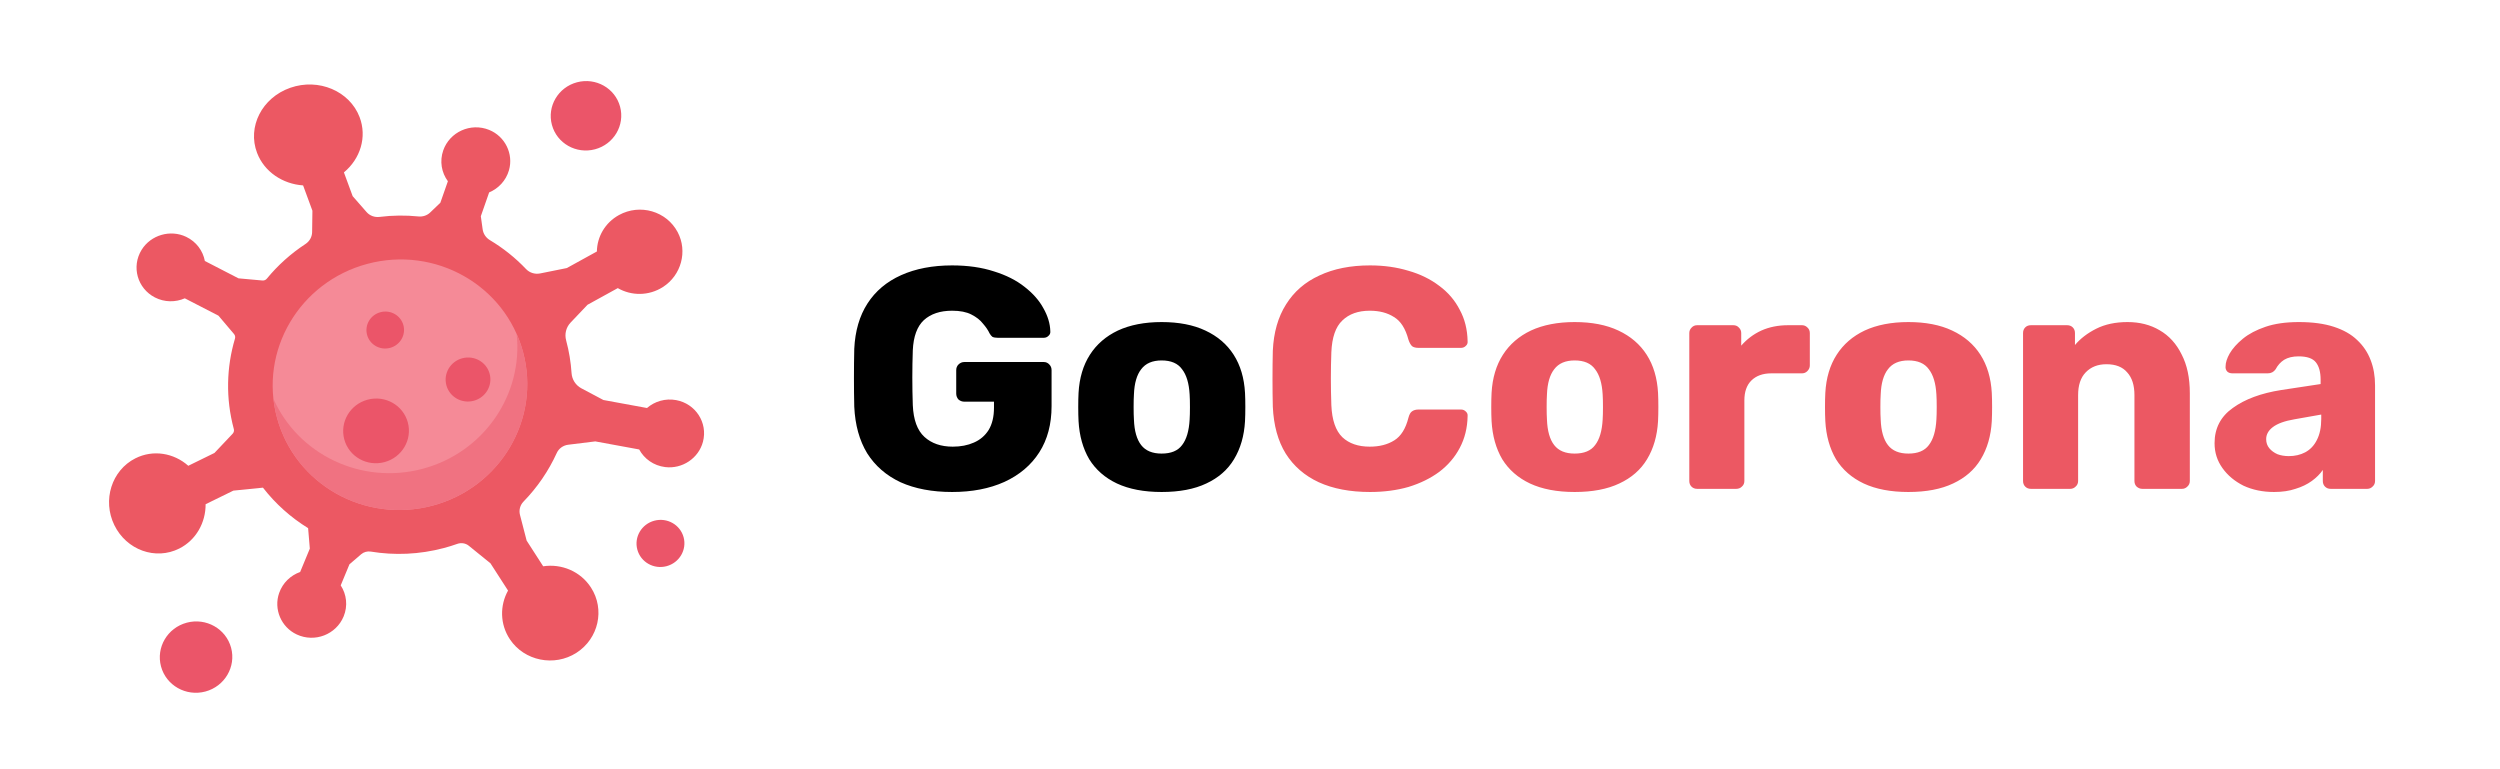 <svg width="143" height="44" viewBox="0 0 143 44" fill="none" xmlns="http://www.w3.org/2000/svg">
<path d="M54.462 28.142C53.322 28.142 52.338 27.956 51.51 27.584C50.694 27.2 50.058 26.648 49.602 25.927C49.158 25.195 48.912 24.308 48.864 23.264C48.852 22.747 48.846 22.201 48.846 21.625C48.846 21.038 48.852 20.48 48.864 19.951C48.912 18.931 49.164 18.067 49.62 17.36C50.076 16.651 50.718 16.111 51.546 15.739C52.374 15.367 53.346 15.181 54.462 15.181C55.362 15.181 56.16 15.296 56.856 15.524C57.552 15.739 58.134 16.034 58.602 16.405C59.082 16.777 59.442 17.186 59.682 17.63C59.934 18.073 60.066 18.512 60.078 18.944C60.09 19.052 60.054 19.142 59.97 19.213C59.898 19.285 59.808 19.322 59.7 19.322H57.072C56.94 19.322 56.838 19.303 56.766 19.267C56.706 19.22 56.652 19.154 56.604 19.07C56.52 18.89 56.394 18.703 56.226 18.512C56.07 18.308 55.848 18.134 55.56 17.989C55.284 17.846 54.918 17.773 54.462 17.773C53.778 17.773 53.238 17.953 52.842 18.314C52.458 18.674 52.248 19.25 52.212 20.041C52.176 21.073 52.176 22.117 52.212 23.174C52.248 24.014 52.47 24.619 52.878 24.991C53.286 25.363 53.826 25.549 54.498 25.549C54.954 25.549 55.356 25.471 55.704 25.316C56.064 25.16 56.346 24.919 56.55 24.596C56.754 24.259 56.856 23.834 56.856 23.317V22.976H55.164C55.032 22.976 54.918 22.933 54.822 22.849C54.738 22.753 54.696 22.64 54.696 22.508V21.175C54.696 21.044 54.738 20.936 54.822 20.852C54.918 20.756 55.032 20.707 55.164 20.707H59.7C59.832 20.707 59.94 20.756 60.024 20.852C60.108 20.936 60.15 21.044 60.15 21.175V23.227C60.15 24.259 59.916 25.142 59.448 25.873C58.98 26.605 58.314 27.169 57.45 27.566C56.598 27.95 55.602 28.142 54.462 28.142ZM66.445 28.142C65.437 28.142 64.585 27.98 63.889 27.655C63.205 27.331 62.677 26.869 62.305 26.27C61.945 25.657 61.741 24.931 61.693 24.091C61.681 23.852 61.675 23.581 61.675 23.282C61.675 22.97 61.681 22.7 61.693 22.471C61.741 21.619 61.957 20.893 62.341 20.294C62.725 19.694 63.259 19.232 63.943 18.907C64.639 18.584 65.473 18.422 66.445 18.422C67.429 18.422 68.263 18.584 68.947 18.907C69.643 19.232 70.183 19.694 70.567 20.294C70.951 20.893 71.167 21.619 71.215 22.471C71.227 22.7 71.233 22.97 71.233 23.282C71.233 23.581 71.227 23.852 71.215 24.091C71.167 24.931 70.957 25.657 70.585 26.27C70.225 26.869 69.697 27.331 69.001 27.655C68.317 27.98 67.465 28.142 66.445 28.142ZM66.445 25.945C66.985 25.945 67.375 25.784 67.615 25.459C67.867 25.136 68.011 24.649 68.047 24.002C68.059 23.822 68.065 23.581 68.065 23.282C68.065 22.982 68.059 22.741 68.047 22.561C68.011 21.925 67.867 21.445 67.615 21.122C67.375 20.785 66.985 20.617 66.445 20.617C65.917 20.617 65.527 20.785 65.275 21.122C65.023 21.445 64.885 21.925 64.861 22.561C64.849 22.741 64.843 22.982 64.843 23.282C64.843 23.581 64.849 23.822 64.861 24.002C64.885 24.649 65.023 25.136 65.275 25.459C65.527 25.784 65.917 25.945 66.445 25.945Z" fill="black"/>
<path d="M78.367 28.142C77.227 28.142 76.249 27.956 75.433 27.584C74.629 27.212 73.999 26.666 73.543 25.945C73.099 25.226 72.853 24.331 72.805 23.264C72.793 22.771 72.787 22.244 72.787 21.68C72.787 21.116 72.793 20.576 72.805 20.059C72.853 19.015 73.105 18.134 73.561 17.413C74.017 16.681 74.653 16.13 75.469 15.758C76.285 15.373 77.251 15.181 78.367 15.181C79.159 15.181 79.891 15.284 80.563 15.488C81.235 15.68 81.823 15.967 82.327 16.352C82.831 16.724 83.221 17.18 83.497 17.72C83.785 18.247 83.935 18.848 83.947 19.52C83.959 19.628 83.923 19.718 83.839 19.79C83.767 19.861 83.677 19.898 83.569 19.898H81.139C80.983 19.898 80.863 19.867 80.779 19.808C80.695 19.735 80.623 19.61 80.563 19.43C80.395 18.794 80.119 18.361 79.735 18.134C79.363 17.893 78.901 17.773 78.349 17.773C77.689 17.773 77.167 17.959 76.783 18.331C76.399 18.692 76.189 19.297 76.153 20.149C76.117 21.134 76.117 22.142 76.153 23.174C76.189 24.026 76.399 24.637 76.783 25.009C77.167 25.369 77.689 25.549 78.349 25.549C78.901 25.549 79.369 25.43 79.753 25.189C80.137 24.95 80.407 24.517 80.563 23.893C80.611 23.713 80.677 23.593 80.761 23.534C80.857 23.462 80.983 23.425 81.139 23.425H83.569C83.677 23.425 83.767 23.462 83.839 23.534C83.923 23.605 83.959 23.695 83.947 23.803C83.935 24.476 83.785 25.081 83.497 25.622C83.221 26.149 82.831 26.605 82.327 26.989C81.823 27.361 81.235 27.649 80.563 27.854C79.891 28.046 79.159 28.142 78.367 28.142ZM90.07 28.142C89.062 28.142 88.21 27.98 87.514 27.655C86.83 27.331 86.302 26.869 85.93 26.27C85.57 25.657 85.366 24.931 85.318 24.091C85.306 23.852 85.3 23.581 85.3 23.282C85.3 22.97 85.306 22.7 85.318 22.471C85.366 21.619 85.582 20.893 85.966 20.294C86.35 19.694 86.884 19.232 87.568 18.907C88.264 18.584 89.098 18.422 90.07 18.422C91.054 18.422 91.888 18.584 92.572 18.907C93.268 19.232 93.808 19.694 94.192 20.294C94.576 20.893 94.792 21.619 94.84 22.471C94.852 22.7 94.858 22.97 94.858 23.282C94.858 23.581 94.852 23.852 94.84 24.091C94.792 24.931 94.582 25.657 94.21 26.27C93.85 26.869 93.322 27.331 92.626 27.655C91.942 27.98 91.09 28.142 90.07 28.142ZM90.07 25.945C90.61 25.945 91 25.784 91.24 25.459C91.492 25.136 91.636 24.649 91.672 24.002C91.684 23.822 91.69 23.581 91.69 23.282C91.69 22.982 91.684 22.741 91.672 22.561C91.636 21.925 91.492 21.445 91.24 21.122C91 20.785 90.61 20.617 90.07 20.617C89.542 20.617 89.152 20.785 88.9 21.122C88.648 21.445 88.51 21.925 88.486 22.561C88.474 22.741 88.468 22.982 88.468 23.282C88.468 23.581 88.474 23.822 88.486 24.002C88.51 24.649 88.648 25.136 88.9 25.459C89.152 25.784 89.542 25.945 90.07 25.945ZM97.078 27.962C96.946 27.962 96.838 27.919 96.754 27.835C96.67 27.752 96.628 27.643 96.628 27.512V19.052C96.628 18.931 96.67 18.829 96.754 18.745C96.838 18.649 96.946 18.602 97.078 18.602H99.148C99.28 18.602 99.388 18.649 99.472 18.745C99.556 18.829 99.598 18.931 99.598 19.052V19.771C99.922 19.399 100.306 19.111 100.75 18.907C101.206 18.703 101.716 18.602 102.28 18.602H103.072C103.192 18.602 103.294 18.643 103.378 18.727C103.474 18.811 103.522 18.919 103.522 19.052V20.905C103.522 21.026 103.474 21.134 103.378 21.23C103.294 21.314 103.192 21.355 103.072 21.355H101.326C100.834 21.355 100.45 21.494 100.174 21.77C99.91 22.034 99.778 22.412 99.778 22.904V27.512C99.778 27.643 99.73 27.752 99.634 27.835C99.55 27.919 99.442 27.962 99.31 27.962H97.078ZM109.16 28.142C108.152 28.142 107.3 27.98 106.604 27.655C105.92 27.331 105.392 26.869 105.02 26.27C104.66 25.657 104.456 24.931 104.408 24.091C104.396 23.852 104.39 23.581 104.39 23.282C104.39 22.97 104.396 22.7 104.408 22.471C104.456 21.619 104.672 20.893 105.056 20.294C105.44 19.694 105.974 19.232 106.658 18.907C107.354 18.584 108.188 18.422 109.16 18.422C110.144 18.422 110.978 18.584 111.662 18.907C112.358 19.232 112.898 19.694 113.282 20.294C113.666 20.893 113.882 21.619 113.93 22.471C113.942 22.7 113.948 22.97 113.948 23.282C113.948 23.581 113.942 23.852 113.93 24.091C113.882 24.931 113.672 25.657 113.3 26.27C112.94 26.869 112.412 27.331 111.716 27.655C111.032 27.98 110.18 28.142 109.16 28.142ZM109.16 25.945C109.7 25.945 110.09 25.784 110.33 25.459C110.582 25.136 110.726 24.649 110.762 24.002C110.774 23.822 110.78 23.581 110.78 23.282C110.78 22.982 110.774 22.741 110.762 22.561C110.726 21.925 110.582 21.445 110.33 21.122C110.09 20.785 109.7 20.617 109.16 20.617C108.632 20.617 108.242 20.785 107.99 21.122C107.738 21.445 107.6 21.925 107.576 22.561C107.564 22.741 107.558 22.982 107.558 23.282C107.558 23.581 107.564 23.822 107.576 24.002C107.6 24.649 107.738 25.136 107.99 25.459C108.242 25.784 108.632 25.945 109.16 25.945ZM116.168 27.962C116.036 27.962 115.928 27.919 115.844 27.835C115.76 27.752 115.718 27.643 115.718 27.512V19.052C115.718 18.919 115.76 18.811 115.844 18.727C115.928 18.643 116.036 18.602 116.168 18.602H118.238C118.37 18.602 118.478 18.643 118.562 18.727C118.646 18.811 118.688 18.919 118.688 19.052V19.735C119 19.363 119.408 19.052 119.912 18.799C120.416 18.547 121.01 18.422 121.694 18.422C122.39 18.422 123.002 18.578 123.53 18.89C124.07 19.201 124.49 19.663 124.79 20.276C125.102 20.875 125.258 21.613 125.258 22.489V27.512C125.258 27.643 125.21 27.752 125.114 27.835C125.03 27.919 124.928 27.962 124.808 27.962H122.54C122.42 27.962 122.312 27.919 122.216 27.835C122.132 27.752 122.09 27.643 122.09 27.512V22.598C122.09 22.034 121.952 21.602 121.676 21.302C121.412 20.989 121.016 20.834 120.488 20.834C119.996 20.834 119.6 20.989 119.3 21.302C119.012 21.602 118.868 22.034 118.868 22.598V27.512C118.868 27.643 118.82 27.752 118.724 27.835C118.64 27.919 118.538 27.962 118.418 27.962H116.168ZM130.075 28.142C129.427 28.142 128.845 28.021 128.329 27.782C127.825 27.529 127.423 27.194 127.123 26.773C126.823 26.354 126.673 25.88 126.673 25.352C126.673 24.5 127.021 23.828 127.717 23.335C128.413 22.831 129.337 22.489 130.489 22.309L132.739 21.968V21.715C132.739 21.284 132.649 20.953 132.469 20.726C132.289 20.497 131.959 20.384 131.479 20.384C131.143 20.384 130.867 20.45 130.651 20.581C130.447 20.713 130.285 20.893 130.165 21.122C130.057 21.277 129.907 21.355 129.715 21.355H127.699C127.567 21.355 127.465 21.32 127.393 21.247C127.321 21.163 127.291 21.067 127.303 20.959C127.303 20.744 127.381 20.497 127.537 20.221C127.705 19.933 127.957 19.651 128.293 19.375C128.629 19.099 129.061 18.872 129.589 18.692C130.117 18.512 130.753 18.422 131.497 18.422C132.277 18.422 132.943 18.512 133.495 18.692C134.047 18.872 134.491 19.123 134.827 19.448C135.175 19.771 135.433 20.155 135.601 20.599C135.769 21.032 135.853 21.512 135.853 22.04V27.512C135.853 27.643 135.805 27.752 135.709 27.835C135.625 27.919 135.523 27.962 135.403 27.962H133.315C133.183 27.962 133.075 27.919 132.991 27.835C132.907 27.752 132.865 27.643 132.865 27.512V26.881C132.709 27.11 132.499 27.32 132.235 27.512C131.971 27.703 131.659 27.854 131.299 27.962C130.951 28.081 130.543 28.142 130.075 28.142ZM130.921 26.09C131.269 26.09 131.581 26.017 131.857 25.873C132.145 25.718 132.367 25.483 132.523 25.172C132.691 24.848 132.775 24.445 132.775 23.965V23.713L131.245 23.983C130.681 24.079 130.267 24.23 130.003 24.433C129.751 24.625 129.625 24.854 129.625 25.117C129.625 25.322 129.685 25.495 129.805 25.64C129.925 25.784 130.081 25.898 130.273 25.982C130.465 26.053 130.681 26.09 130.921 26.09Z" fill="#EC5863"/>
<path d="M16.605 5.021C18.224 4.455 19.999 5.207 20.569 6.699C21.005 7.841 20.608 9.086 19.672 9.861L20.172 11.22L20.971 12.133C21.154 12.342 21.431 12.441 21.71 12.407C22.46 12.313 23.206 12.307 23.936 12.381C24.183 12.406 24.43 12.325 24.608 12.153L25.188 11.597L25.619 10.367C25.257 9.875 25.136 9.223 25.354 8.601C25.722 7.549 26.917 7.002 27.976 7.429C28.889 7.797 29.383 8.801 29.113 9.738C28.941 10.335 28.509 10.783 27.979 11.006L27.503 12.369L27.608 13.12C27.644 13.377 27.798 13.602 28.024 13.737C28.783 14.191 29.48 14.747 30.091 15.391C30.297 15.607 30.604 15.7 30.899 15.64L32.421 15.333L34.142 14.385C34.153 13.549 34.607 12.739 35.404 12.301C36.607 11.638 38.128 12.076 38.764 13.282C39.339 14.37 38.972 15.741 37.923 16.415C37.104 16.941 36.106 16.924 35.337 16.48L33.606 17.433L32.638 18.451C32.378 18.724 32.285 19.109 32.383 19.469C32.383 19.471 32.384 19.472 32.384 19.474C32.551 20.095 32.652 20.718 32.693 21.337C32.716 21.706 32.926 22.036 33.255 22.212L34.513 22.88L37.008 23.338C37.449 22.957 38.056 22.772 38.675 22.886C39.785 23.09 40.497 24.175 40.209 25.271C39.962 26.21 39.026 26.837 38.05 26.717C37.384 26.635 36.848 26.241 36.561 25.709L34.05 25.248L32.499 25.439C32.213 25.475 31.963 25.653 31.846 25.912C31.379 26.936 30.736 27.878 29.944 28.692C29.747 28.894 29.673 29.183 29.743 29.453L30.124 30.923L31.07 32.392C32.117 32.233 33.204 32.676 33.805 33.609C34.613 34.862 34.239 36.526 32.973 37.34C31.708 38.153 29.991 37.806 29.167 36.569C28.59 35.702 28.587 34.632 29.06 33.781L28.055 32.222L26.817 31.218C26.633 31.069 26.383 31.03 26.159 31.109C25.909 31.198 25.655 31.277 25.395 31.346C23.984 31.722 22.561 31.774 21.209 31.551C21.011 31.519 20.808 31.575 20.656 31.705L19.988 32.279L19.489 33.484C19.823 33.995 19.907 34.653 19.655 35.262C19.228 36.294 18.004 36.775 16.971 36.29C16.081 35.873 15.644 34.842 15.967 33.921C16.172 33.334 16.628 32.91 17.169 32.717L17.722 31.381L17.624 30.21C16.636 29.601 15.758 28.819 15.041 27.894L13.348 28.064L11.761 28.841C11.768 29.89 11.218 30.889 10.257 31.375C8.898 32.061 7.234 31.462 6.54 30.037C5.846 28.613 6.384 26.903 7.743 26.217C8.759 25.704 9.946 25.91 10.77 26.643L12.267 25.909L13.307 24.809C13.375 24.737 13.4 24.636 13.375 24.541L13.374 24.54C12.901 22.781 12.955 21.002 13.441 19.366C13.467 19.276 13.448 19.179 13.387 19.108L12.495 18.056L10.571 17.064C10.04 17.296 9.41 17.298 8.858 17.012C7.86 16.497 7.503 15.254 8.102 14.288C8.628 13.44 9.743 13.115 10.647 13.546C11.232 13.825 11.608 14.349 11.718 14.929L13.642 15.921L15.014 16.045C15.109 16.053 15.202 16.014 15.262 15.94C15.887 15.18 16.629 14.509 17.473 13.957C17.704 13.805 17.848 13.554 17.853 13.281L17.87 12.053L17.337 10.605C16.172 10.525 15.12 9.832 14.705 8.747C14.135 7.255 14.986 5.587 16.605 5.021Z" fill="#EC5863"/>
<path d="M29.917 20.132C28.888 16.312 24.903 14.056 21.016 15.092C17.129 16.128 14.812 20.063 15.841 23.883C16.87 27.702 20.855 29.958 24.742 28.922C28.63 27.887 30.946 23.951 29.917 20.132Z" fill="#F58A97"/>
<path d="M24.174 26.815C20.652 27.753 17.049 25.988 15.638 22.807C15.678 23.165 15.745 23.524 15.841 23.883C16.87 27.702 20.855 29.958 24.742 28.922C28.63 27.887 30.946 23.951 29.917 20.132C29.821 19.773 29.698 19.429 29.552 19.099C29.93 22.556 27.697 25.876 24.174 26.815Z" fill="#F07281"/>
<path d="M13.219 37.052C12.926 35.965 11.791 35.322 10.684 35.617C9.577 35.912 8.917 37.033 9.21 38.12C9.503 39.208 10.638 39.85 11.745 39.556C12.852 39.261 13.512 38.14 13.219 37.052Z" fill="#EB5569"/>
<path d="M39.103 30.732C38.909 30.013 38.16 29.589 37.428 29.784C36.697 29.979 36.261 30.719 36.455 31.437C36.649 32.156 37.398 32.58 38.129 32.385C38.86 32.19 39.296 31.45 39.103 30.732Z" fill="#EB5569"/>
<path d="M35.469 6.103C35.184 5.045 34.08 4.42 33.003 4.707C31.926 4.994 31.284 6.084 31.569 7.142C31.854 8.201 32.958 8.826 34.035 8.539C35.112 8.252 35.754 7.161 35.469 6.103Z" fill="#EB5569"/>
<path d="M23.328 24.163C23.062 23.176 22.033 22.593 21.029 22.861C20.025 23.128 19.427 24.145 19.692 25.131C19.958 26.118 20.987 26.701 21.991 26.433C22.995 26.166 23.594 25.149 23.328 24.163Z" fill="#EB5569"/>
<path d="M28.008 21.379C27.827 20.707 27.126 20.311 26.443 20.493C25.759 20.675 25.352 21.367 25.533 22.038C25.714 22.71 26.415 23.106 27.098 22.924C27.781 22.742 28.189 22.05 28.008 21.379Z" fill="#EB5569"/>
<path d="M23.075 18.602C22.923 18.038 22.335 17.704 21.761 17.858C21.187 18.01 20.845 18.591 20.997 19.155C21.149 19.719 21.738 20.052 22.311 19.899C22.885 19.746 23.227 19.165 23.075 18.602Z" fill="#EB5569"/>
</svg>
